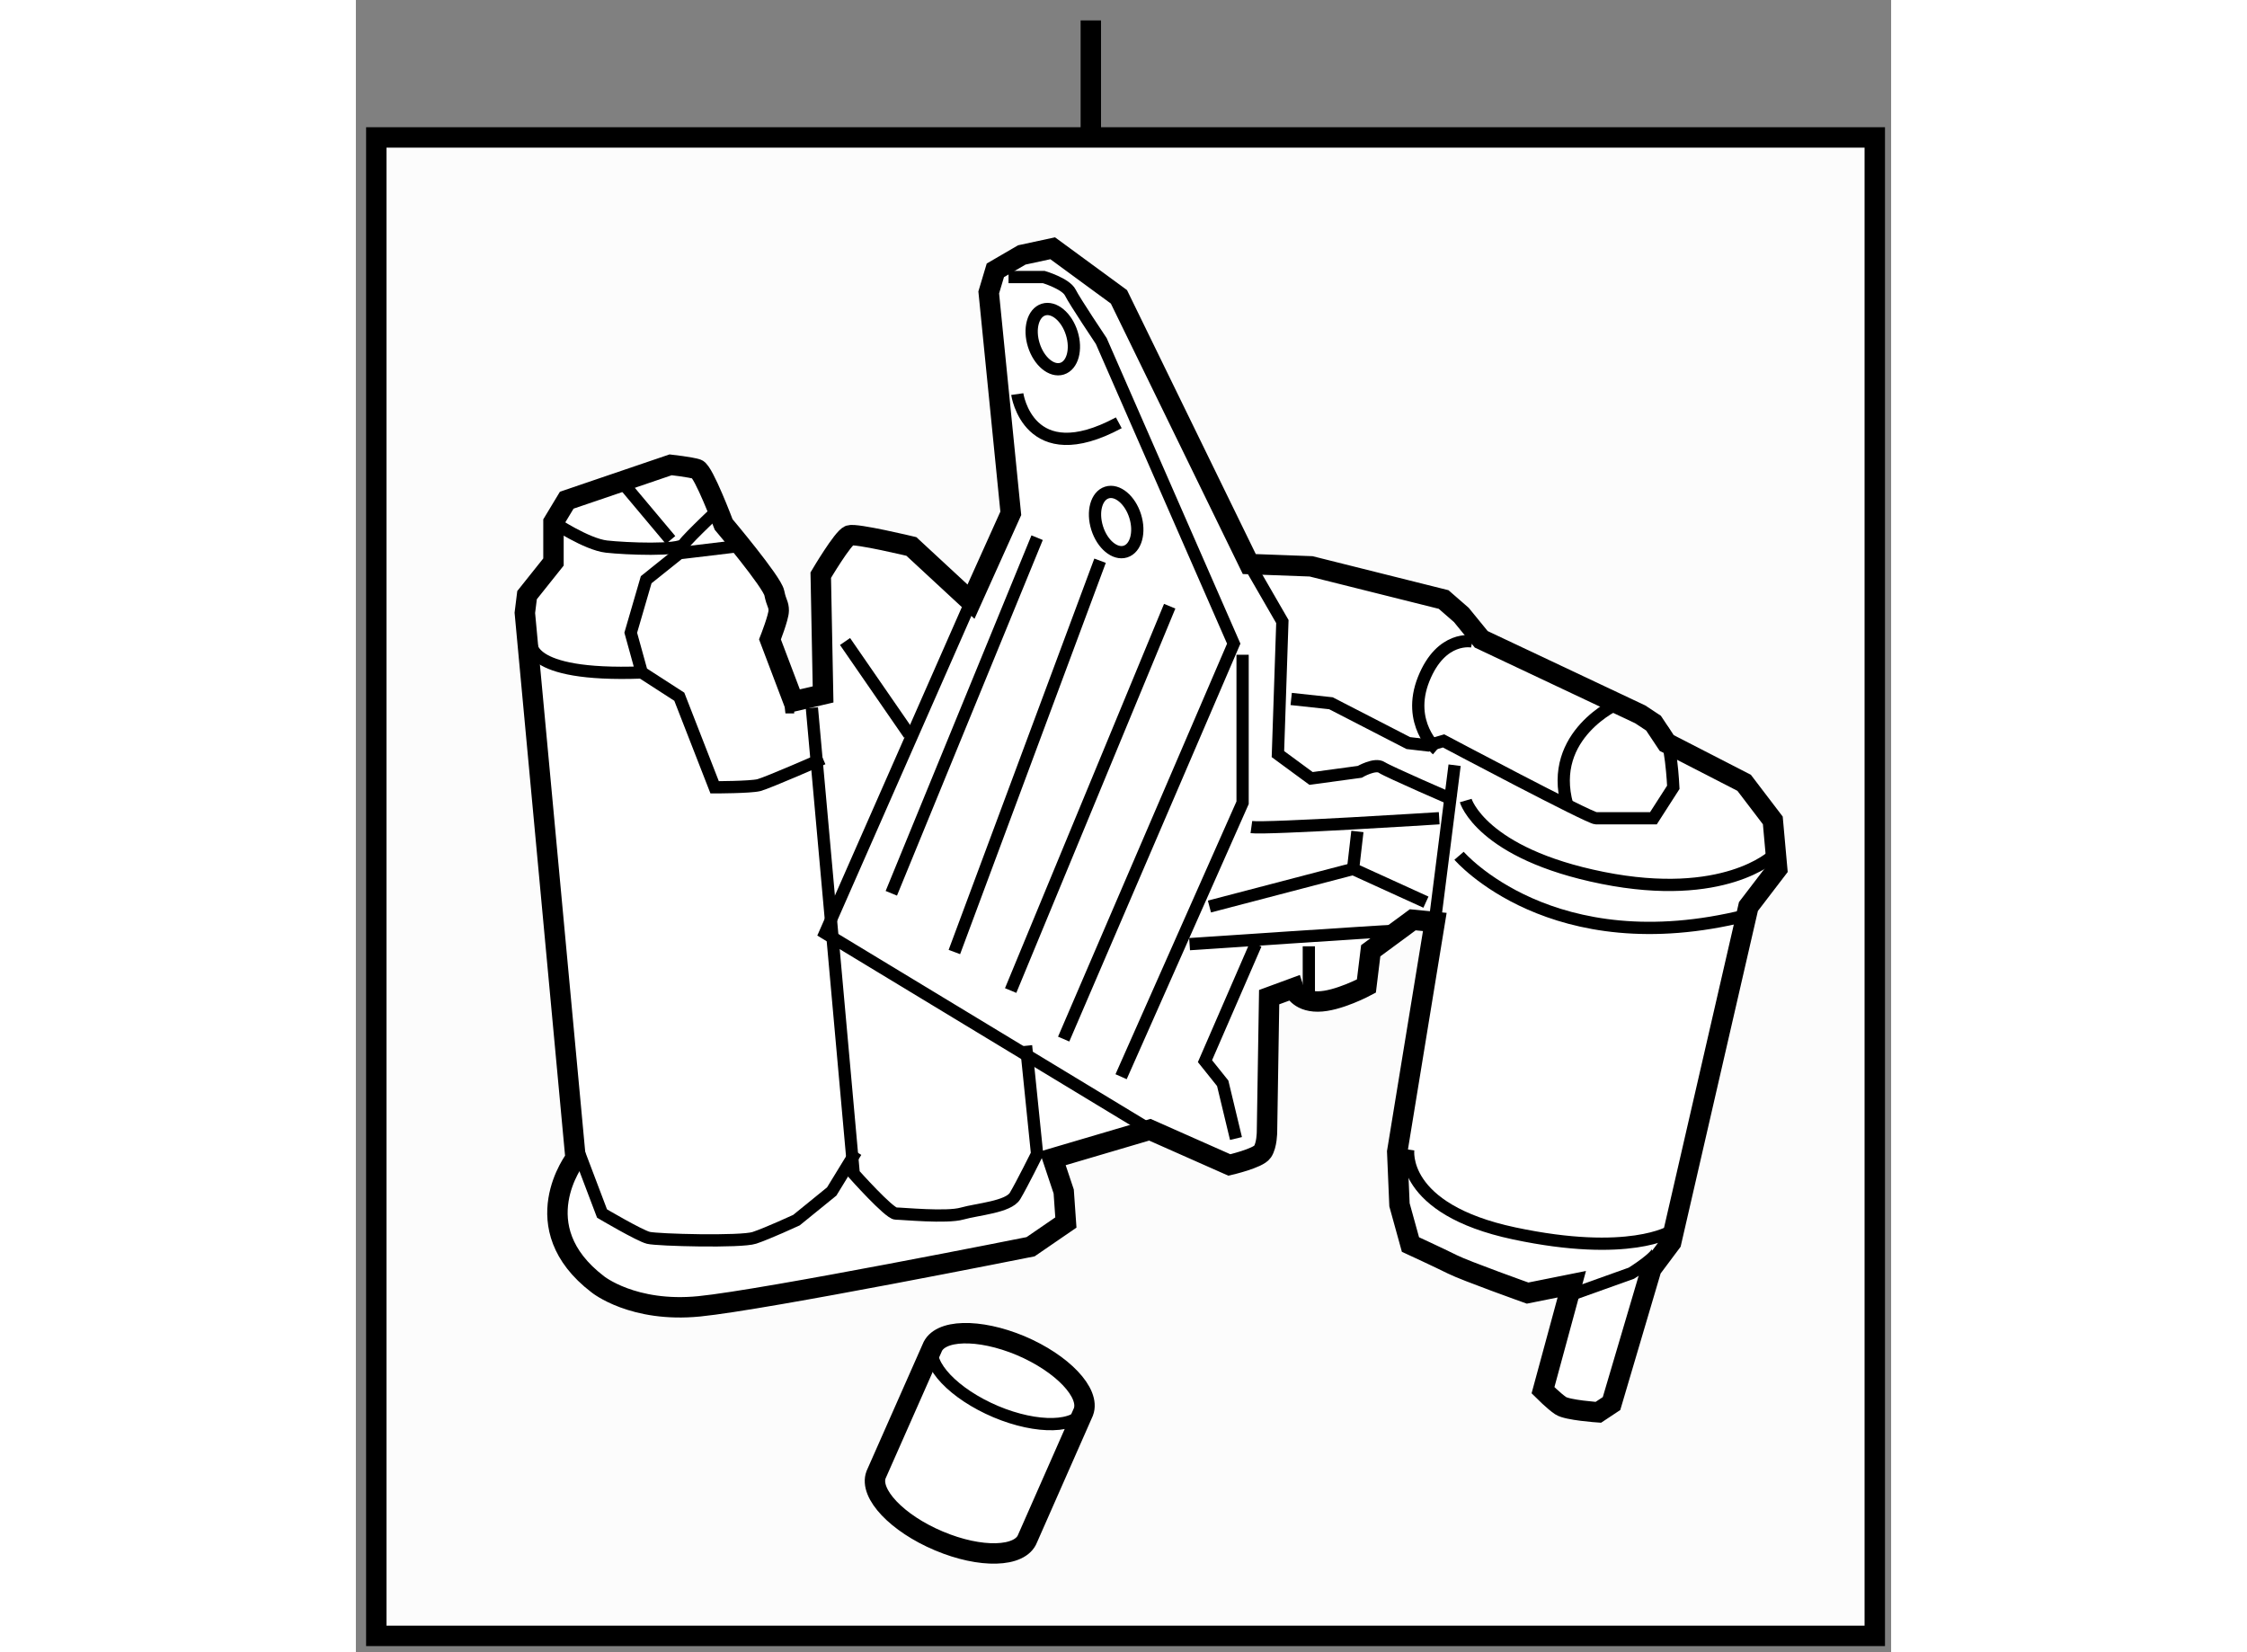 <?xml version="1.0" encoding="utf-8"?>
<!-- Generator: Adobe Illustrator 15.1.0, SVG Export Plug-In . SVG Version: 6.00 Build 0)  -->
<!DOCTYPE svg PUBLIC "-//W3C//DTD SVG 1.1//EN" "http://www.w3.org/Graphics/SVG/1.1/DTD/svg11.dtd">
<svg version="1.1" xmlns="http://www.w3.org/2000/svg" xmlns:xlink="http://www.w3.org/1999/xlink" x="0px" y="0px" width="244.8px"
	 height="180px" viewBox="203.869 61 37.59 40.454" enable-background="new 0 0 244.8 180" xml:space="preserve">
	
<rect x="203.869" y="61" width="37.59" height="40.454" fill="#808080" stroke="none"/>
	
<g><rect x="204.369" y="64.365" fill="#FCFCFC" stroke="#000000" stroke-width="0.5" width="36.69" height="36.689"></rect><line fill="none" stroke="#000000" stroke-width="0.5" x1="221.864" y1="64.365" x2="221.864" y2="61.5"></line></g><g><path fill="#FFFFFF" stroke="#000000" stroke-width="0.5" d="M221.682,95.57c0.176-0.463-0.514-1.189-1.538-1.623
					c-1.024-0.428-1.995-0.402-2.168,0.063l-1.371,3.1c-0.173,0.461,0.515,1.188,1.536,1.618c1.026,0.434,1.997,0.405,2.174-0.058
					L221.682,95.57z"></path><path fill="none" stroke="#000000" stroke-width="0.3" d="M217.998,93.942c-0.175,0.464,0.516,1.188,1.537,1.621
					c1.021,0.43,1.998,0.405,2.171-0.059"></path></g><g><path fill="#FFFFFF" stroke="#000000" stroke-width="0.5" d="M214.601,78.22l-0.593-1.564c0,0,0.214-0.544,0.214-0.706
				c0-0.163-0.053-0.162-0.108-0.431c-0.054-0.271-1.241-1.678-1.241-1.678s-0.488-1.298-0.65-1.353
				c-0.162-0.053-0.647-0.107-0.647-0.107l-2.544,0.866l-0.325,0.539v0.975l-0.647,0.811l-0.054,0.434l1.242,13.358
				c0,0-1.297,1.675,0.542,3.081c0,0,0.865,0.702,2.488,0.54c1.622-0.161,8.111-1.459,8.111-1.459l0.864-0.593l-0.053-0.759
				l-0.271-0.811l2.38-0.702l1.947,0.863c0,0,0.702-0.161,0.811-0.324c0.11-0.162,0.11-0.487,0.11-0.487l0.053-3.298l0.595-0.219
				c0,0,0.107,0.326,0.595,0.326c0.486,0,1.191-0.378,1.191-0.378l0.106-0.865l1.029-0.758l0.54,0.053l-0.92,5.626l0.055,1.299
				l0.269,0.973c0,0,0.705,0.325,1.029,0.487c0.325,0.162,1.839,0.702,1.839,0.702l1.082-0.217l-0.705,2.596
				c0,0,0.271,0.271,0.434,0.379c0.162,0.109,0.921,0.161,0.921,0.161l0.323-0.214l0.975-3.299l0.485-0.649l1.892-8.222l0.704-0.92
				l-0.107-1.188l-0.702-0.921l-1.895-0.974l-0.324-0.487l-0.325-0.215l-3.893-1.837l-0.487-0.597l-0.434-0.378l-3.245-0.812
				l-1.513-0.056l-3.192-6.543l-1.622-1.189l-0.756,0.163l-0.648,0.377l-0.162,0.541l0.54,5.409l-0.974,2.163l-1.46-1.352
				c0,0-1.353-0.325-1.515-0.271c-0.161,0.054-0.704,0.974-0.704,0.974l0.057,2.92l-0.922,0.215H214.601z"></path><polyline fill="none" stroke="#000000" stroke-width="0.3" points="218.928,75.734 215.357,83.847 223.308,88.661 		"></polyline><path fill="none" stroke="#000000" stroke-width="0.3" d="M219.849,67.783h0.863c0,0,0.54,0.162,0.649,0.379
				c0.108,0.218,0.759,1.189,0.759,1.189l3.243,7.409l-4.164,9.682"></path><path fill="none" stroke="#000000" stroke-width="0.3" d="M225.742,74.813l0.812,1.406l-0.109,3.245l0.811,0.596l1.192-0.162
				c0,0,0.377-0.218,0.54-0.107c0.162,0.107,1.784,0.81,1.784,0.81"></path><line fill="none" stroke="#000000" stroke-width="0.3" x1="230.771" y1="79.736" x2="230.285" y2="83.574"></line><path fill="none" stroke="#000000" stroke-width="0.3" d="M226.77,78.114l0.973,0.105l1.894,0.975l0.487,0.057l0.377-0.11
				c0,0,3.569,1.894,3.731,1.894s1.407,0,1.407,0l0.487-0.758c0,0-0.056-1.244-0.271-1.406"></path><path fill="none" stroke="#000000" stroke-width="0.3" d="M231.205,76.707c0,0-0.758-0.162-1.191,0.92
				c-0.431,1.08,0.324,1.729,0.324,1.729"></path><path fill="none" stroke="#000000" stroke-width="0.3" d="M234.773,78.22c0,0-1.73,0.759-1.244,2.491"></path><path fill="none" stroke="#000000" stroke-width="0.3" d="M231.043,80.601c0,0,0.378,1.298,3.351,1.894
				c2.976,0.595,4.166-0.541,4.166-0.541"></path><path fill="none" stroke="#000000" stroke-width="0.3" d="M230.88,81.953c0,0,2.272,2.649,7.029,1.46"></path><path fill="none" stroke="#000000" stroke-width="0.3" d="M229.636,89.146c0,0-0.216,1.459,2.596,2.054
				c2.812,0.597,3.84-0.054,3.84-0.054"></path><path fill="none" stroke="#000000" stroke-width="0.3" d="M233.583,92.716l1.516-0.542c0,0,0.702-0.432,0.649-0.594"></path><polyline fill="none" stroke="#000000" stroke-width="0.3" points="222.605,87.363 225.58,80.655 225.58,77.032 		"></polyline><path fill="none" stroke="#000000" stroke-width="0.3" d="M225.795,81.251c0.381,0.052,4.599-0.217,4.599-0.217"></path><polyline fill="none" stroke="#000000" stroke-width="0.3" points="228.391,81.358 228.285,82.276 230.069,83.089 		"></polyline><path fill="none" stroke="#000000" stroke-width="0.3" d="M229.258,83.793c-0.162,0-4.976,0.324-4.976,0.324"></path><line fill="none" stroke="#000000" stroke-width="0.3" x1="224.768" y1="83.196" x2="228.285" y2="82.276"></line><line fill="none" stroke="#000000" stroke-width="0.3" x1="227.202" y1="84.17" x2="227.202" y2="85.415"></line><polyline fill="none" stroke="#000000" stroke-width="0.3" points="225.904,84.117 224.659,86.982 225.093,87.524 225.418,88.876 
						"></polyline><path fill="none" stroke="#000000" stroke-width="0.3" d="M215.034,78.33l1.025,11.41c0,0,0.868,0.974,1.03,0.974
				c0.161,0,1.243,0.108,1.622,0c0.378-0.107,1.137-0.161,1.298-0.432c0.162-0.271,0.539-1.029,0.539-1.029l-0.27-2.648"></path><path fill="none" stroke="#000000" stroke-width="0.3" d="M209.302,89.146l0.594,1.567c0,0,0.92,0.543,1.135,0.595
				c0.218,0.055,2.272,0.109,2.596,0c0.325-0.108,1.029-0.433,1.029-0.433l0.864-0.702l0.596-0.974"></path><path fill="none" stroke="#000000" stroke-width="0.3" d="M213.141,74.383l-1.353,0.162l-0.811,0.649l-0.378,1.298l0.269,0.973
				l0.92,0.594l0.865,2.218c0,0,0.866,0,1.083-0.053c0.215-0.056,1.569-0.649,1.569-0.649"></path><path fill="none" stroke="#000000" stroke-width="0.3" d="M208.705,73.786c0,0,0.813,0.542,1.3,0.597
				c0.485,0.054,1.783,0.105,1.893-0.057c0.107-0.161,0.975-0.974,0.975-0.974"></path><line fill="none" stroke="#000000" stroke-width="0.3" x1="210.438" y1="72.867" x2="211.574" y2="74.221"></line><path fill="none" stroke="#000000" stroke-width="0.3" d="M208.166,76.707c0,0-0.218,0.866,2.702,0.758"></path><line fill="none" stroke="#000000" stroke-width="0.3" x1="220.549" y1="74.165" x2="216.979" y2="82.872"></line><line fill="none" stroke="#000000" stroke-width="0.3" x1="222.09" y1="74.729" x2="218.523" y2="84.31"></line><line fill="none" stroke="#000000" stroke-width="0.3" x1="223.795" y1="75.843" x2="219.901" y2="85.253"></line><path fill="none" stroke="#000000" stroke-width="0.3" d="M220.063,70.649c0,0,0.27,1.894,2.486,0.703"></path><ellipse transform="matrix(0.954 -0.3 0.3 0.954 -10.64 69.385)" fill="none" stroke="#000000" stroke-width="0.3" cx="220.919" cy="69.386" rx="0.487" ry="0.758"></ellipse><ellipse transform="matrix(0.954 -0.299 0.299 0.954 -11.861 70)" fill="none" stroke="#000000" stroke-width="0.3" cx="222.542" cy="73.713" rx="0.488" ry="0.758"></ellipse><line fill="none" stroke="#000000" stroke-width="0.3" x1="215.846" y1="76.707" x2="217.414" y2="78.979"></line></g>


</svg>